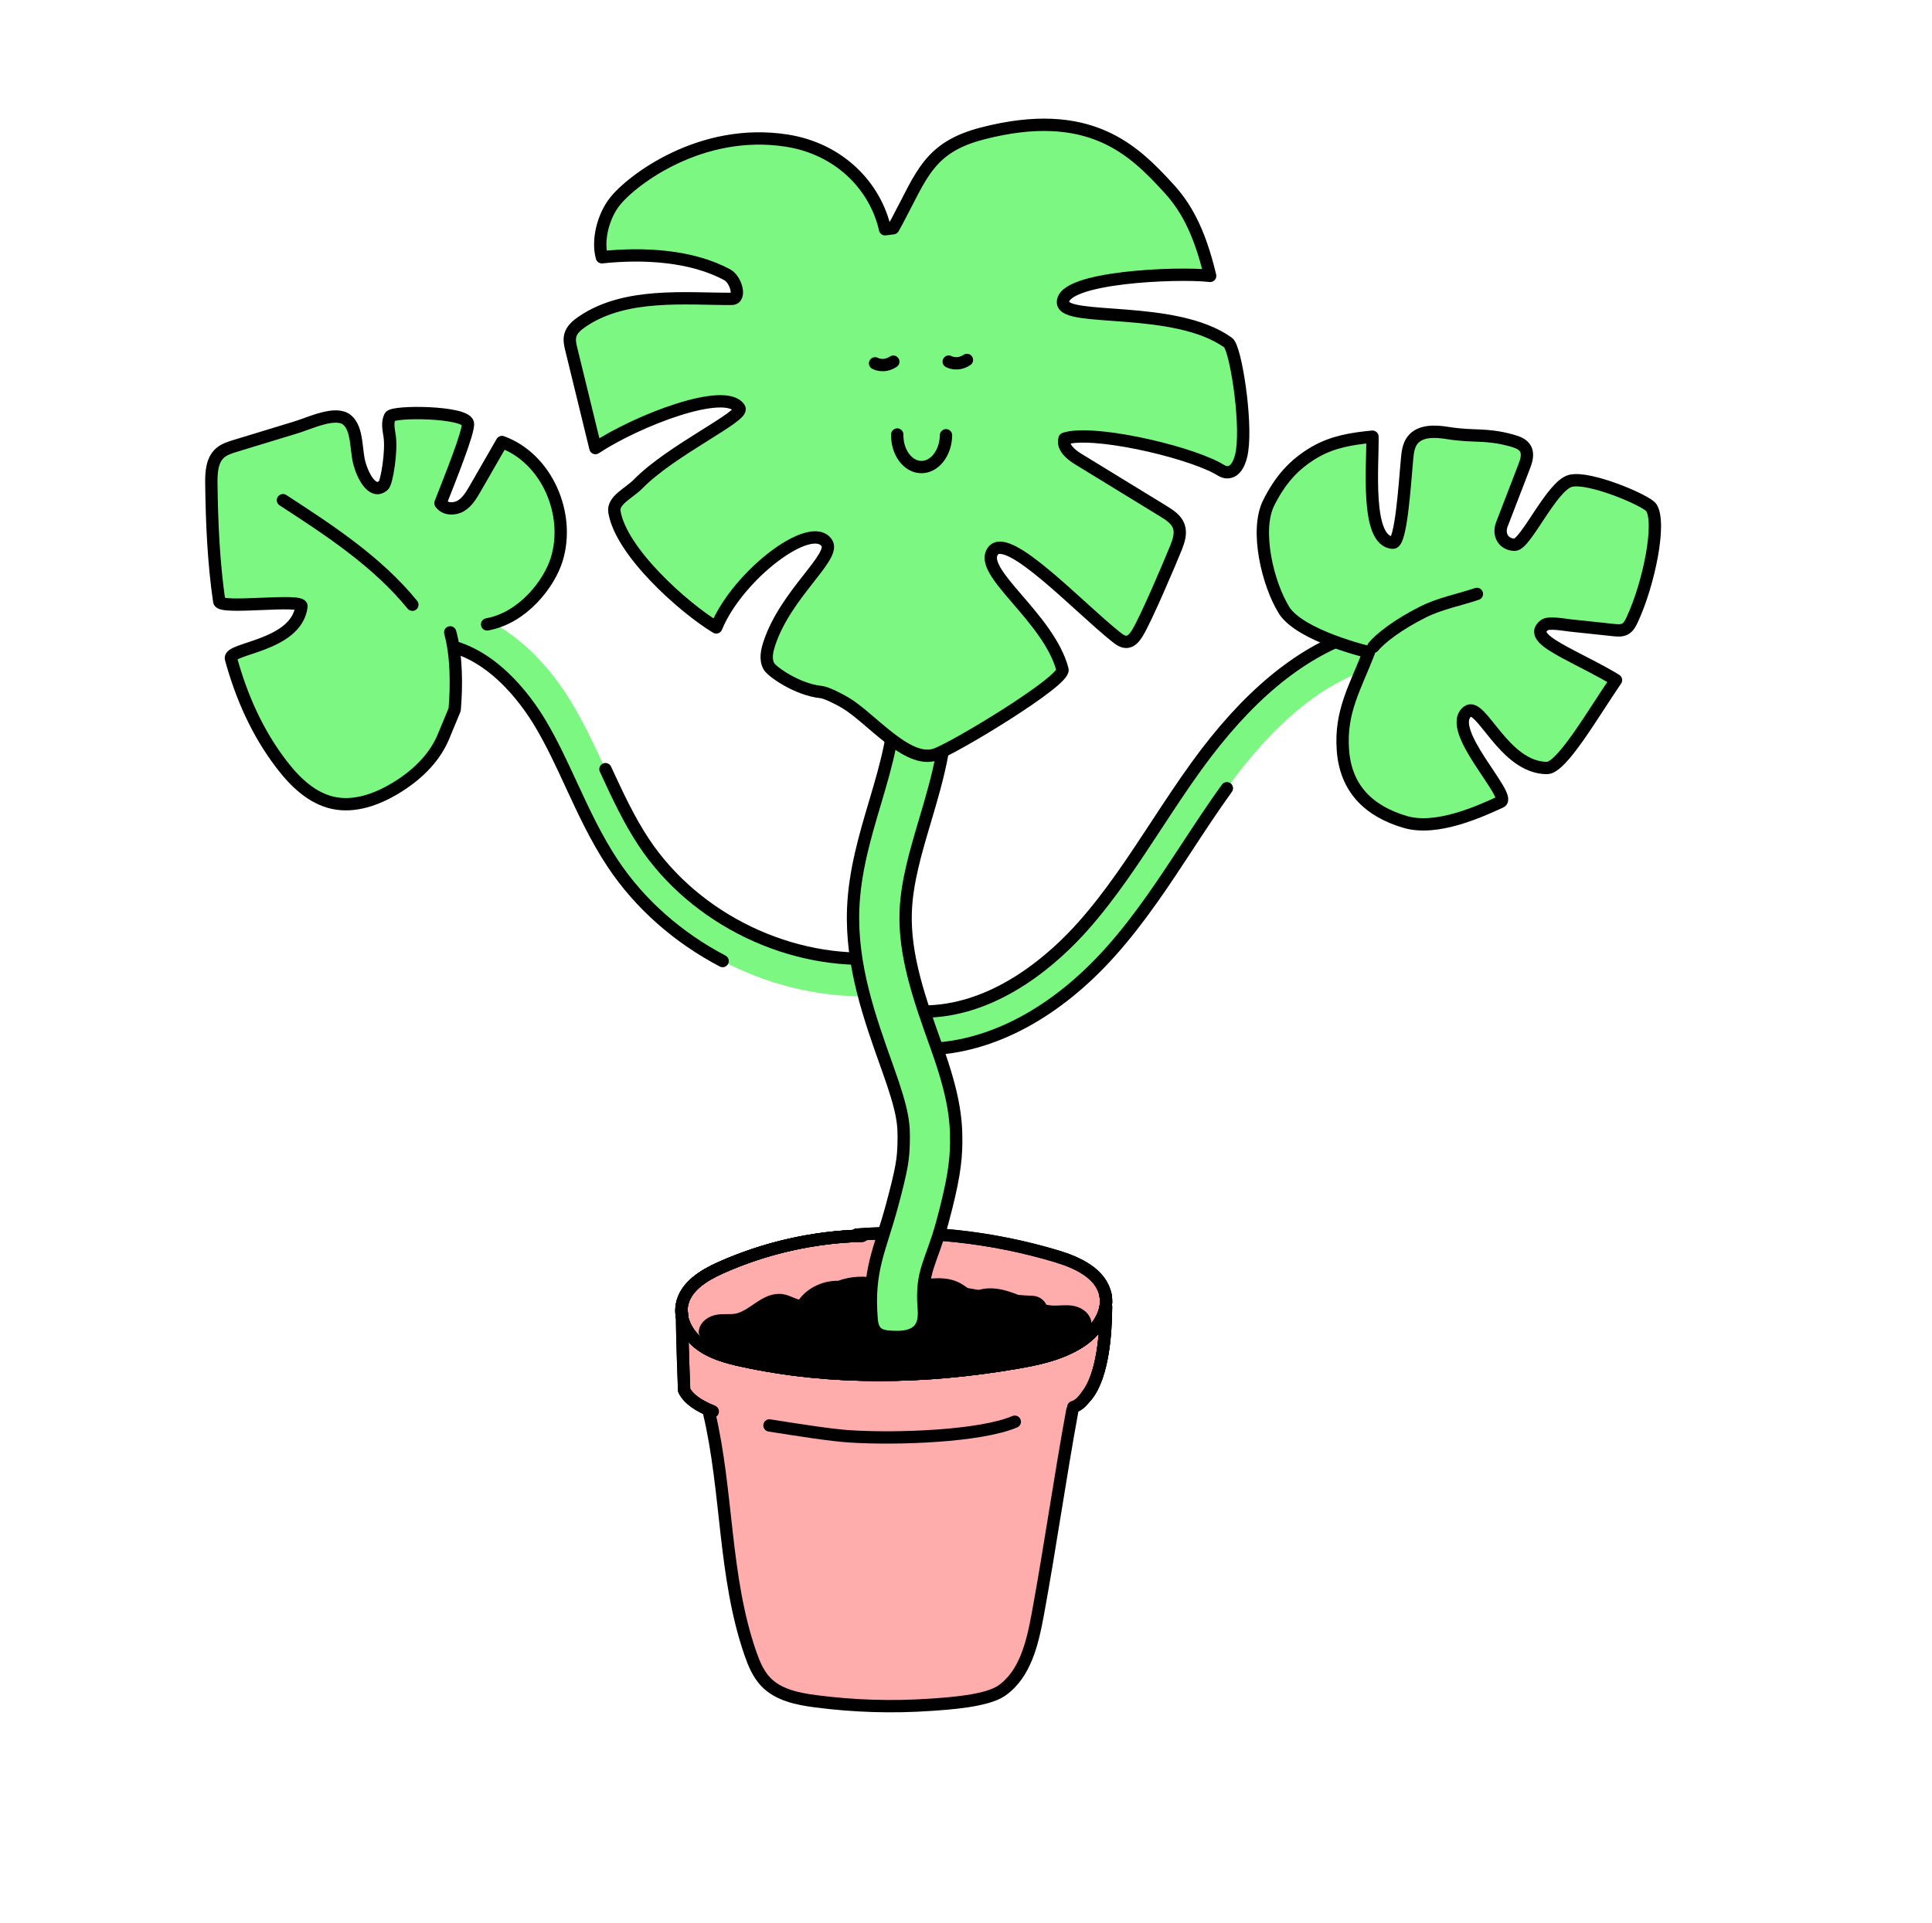 <?xml version="1.0" encoding="UTF-8"?> <svg xmlns="http://www.w3.org/2000/svg" width="470" height="468" viewBox="0 0 470 468" fill="none"><path d="M209.877 242.438C186.119 242.438 162.242 229.931 149.07 210.123C145.015 204.02 141.955 197.405 138.995 191.01C136.566 185.749 134.264 180.781 131.45 176.051C128.126 170.46 118.946 157.386 105.592 156.581C103.071 156.425 101.152 154.266 101.308 151.741C101.463 149.216 103.628 147.303 106.14 147.45C118.608 148.2 130.692 156.919 139.297 171.366C142.357 176.508 144.859 181.924 147.289 187.167C150.23 193.526 153.007 199.537 156.679 205.054C169.12 223.755 192.467 235.018 214.846 233.078C217.358 232.868 219.568 234.725 219.787 237.241C220.006 239.757 218.143 241.971 215.631 242.191C213.722 242.356 211.804 242.438 209.877 242.438Z" fill="#7CF782"></path><path d="M225.76 255.275C223.303 255.275 221.266 253.317 221.193 250.837C221.12 248.312 223.102 246.208 225.623 246.135C242.942 245.631 256.789 232.896 263.494 225.347C270.116 217.9 275.77 209.281 281.242 200.937C284.384 196.152 287.626 191.193 291.061 186.444C303.273 169.555 315.869 159.051 329.571 154.33C331.955 153.507 334.558 154.779 335.38 157.167C336.202 159.555 334.932 162.162 332.548 162.986C320.683 167.075 309.53 176.508 298.46 191.815C295.144 196.399 291.956 201.266 288.869 205.969C283.215 214.588 277.378 223.499 270.308 231.441C257.027 246.373 241.252 254.836 225.879 255.284C225.834 255.284 225.788 255.284 225.742 255.284L225.76 255.275Z" fill="#7CF782"></path><path d="M175.797 233.856C165.091 228.247 155.72 220.114 149.079 210.123C145.024 204.02 141.964 197.405 139.004 191.01C136.574 185.749 134.273 180.781 131.459 176.05C128.134 170.46 118.955 157.386 105.6 156.581C103.079 156.425 101.161 154.266 101.316 151.741" stroke="black" stroke-width="3" stroke-linecap="round" stroke-linejoin="round"></path><path d="M147.289 187.167C150.23 193.526 153.007 199.537 156.679 205.054C169.12 223.755 192.467 235.018 214.846 233.078C217.357 232.868 219.568 234.725 219.787 237.241C220.006 239.757 218.143 241.971 215.631 242.191" stroke="black" stroke-width="3" stroke-linecap="round" stroke-linejoin="round"></path><path d="M298.469 191.806C295.153 196.39 291.965 201.257 288.878 205.96C283.224 214.579 277.387 223.49 270.317 231.432C257.036 246.363 241.262 254.827 225.889 255.275C225.843 255.275 225.797 255.275 225.752 255.275C223.295 255.275 221.258 253.317 221.185 250.837C221.112 248.312 223.094 246.208 225.615 246.135C242.933 245.631 256.781 232.896 263.485 225.347C270.107 217.9 275.761 209.281 281.233 200.937C284.375 196.152 287.618 191.193 291.052 186.444C303.264 169.555 315.861 159.051 329.562 154.33C331.946 153.507 334.549 154.779 335.371 157.167" stroke="black" stroke-width="3" stroke-linecap="round" stroke-linejoin="round"></path><path d="M172.5 343.749C177.058 363.054 176.044 383.567 182.538 402.305C183.406 404.812 184.457 407.346 186.293 409.267C189.343 412.451 194.011 413.394 198.386 413.97C207.667 415.187 217.075 415.48 226.419 414.83C230.84 414.528 240.011 413.934 243.655 411.408C249.474 407.373 251.2 399.67 252.488 392.689C255.548 375.991 258.581 357.83 261.641 341.132" fill="#FFACAD"></path><path d="M268.929 318.359C268.883 324.755 268.216 335.084 264.216 340.071C261.695 343.209 259.475 343.923 255.629 345.103C242.641 349.092 222.408 350.812 206.405 349.376C196.266 348.461 170.17 346.86 166.288 338.698C166.288 338.698 165.776 325.853 165.776 320.07" fill="#FFACAD"></path><path d="M209.767 300.683C197.911 300.985 186.119 303.656 175.285 308.496C171.157 310.345 166.727 313.071 165.896 317.518C165.21 321.168 167.339 324.901 170.316 327.115C173.294 329.329 176.984 330.318 180.611 331.104C202.396 335.862 225.103 335.386 247.089 331.626C252.46 330.711 257.941 329.54 262.554 326.621C266.49 324.133 269.824 319.704 268.929 315.13C267.897 309.887 262.133 307.216 257.018 305.688C241.317 300.976 224.756 299.182 208.415 300.427" fill="#FFACAD"></path><path d="M209.767 300.683C197.911 300.985 186.119 303.656 175.285 308.496C171.157 310.345 166.727 313.071 165.896 317.518C165.21 321.168 167.339 324.901 170.316 327.115C173.294 329.329 176.984 330.318 180.611 331.104C202.396 335.862 225.103 335.386 247.089 331.626C252.46 330.711 257.941 329.54 262.554 326.621C266.49 324.133 269.824 319.704 268.929 315.13C267.897 309.887 262.133 307.216 257.018 305.688C241.317 300.976 224.756 299.182 208.415 300.427" stroke="black" stroke-width="3" stroke-linecap="round" stroke-linejoin="round"></path><path d="M263.969 321.644C263.577 320.235 262.07 319.402 260.626 319.192C259.183 318.981 257.703 319.238 256.242 319.192C255.292 319.164 254.36 319 253.438 318.771C253.209 317.755 252.396 316.85 251.127 316.804C249.875 316.758 248.633 316.676 247.4 316.575C244.769 315.523 242.148 314.663 239.408 315.12C238.96 315.194 238.503 315.303 238.047 315.395C236.978 315.221 235.909 315.038 234.84 314.855C234.375 314.544 233.927 314.187 233.452 313.885C230.337 311.863 226.291 312.513 222.619 313.254C222.345 313.181 222.071 313.089 221.797 313.025C220.883 312.815 219.943 313.117 219.34 313.766C218.682 313.812 218.034 313.83 217.376 313.739C216.097 313.556 214.882 313.053 213.64 312.705C210.534 311.836 207.164 312.019 204.15 313.153C202.871 313.135 201.592 313.272 200.341 313.711C198.24 314.443 196.249 315.862 195.162 317.765C194.951 317.765 194.741 317.792 194.522 317.765C193.061 317.609 191.782 316.667 190.33 316.41C186.283 315.706 183.26 320.345 179.231 321.122C177.733 321.415 176.181 321.141 174.674 321.379C173.166 321.607 171.568 322.623 171.477 324.151H171.869C171.723 324.8 171.778 325.505 172.061 326.036C172.271 326.42 172.527 326.777 172.828 327.088C172.965 327.39 173.157 327.682 173.404 327.948C174.838 329.476 177.624 329.759 179.588 329.677C180.026 329.659 180.465 329.613 180.912 329.558C182.045 330.345 183.515 330.263 184.84 329.741C188.192 331.662 192.111 332.239 195.828 331.498C196.175 332.367 197.025 332.962 198.084 333.081C200.012 333.309 201.948 333.529 203.876 333.758C204.542 333.831 205.154 333.52 205.602 333.026C207.502 333.337 209.42 333.501 211.338 333.538C212.325 333.666 213.311 333.639 214.289 333.474C215.96 333.373 217.623 333.172 219.267 332.852C223.523 333.748 227.862 334.005 232.182 333.511C233.059 333.41 233.845 332.98 234.274 332.285C239.764 332.687 244.623 331.644 250.35 330.665C250.679 330.61 253.84 328.844 250.752 327.838C252.588 328.341 254.589 328.103 256.306 327.252C256.89 327.198 257.365 326.987 257.731 326.694C259.137 326.219 260.425 325.404 261.448 324.316H261.595C262.965 324.819 264.353 323.071 263.96 321.662L263.969 321.644Z" fill="black" stroke="black" stroke-width="3" stroke-linecap="round" stroke-linejoin="round"></path><path d="M269.066 317.948C269.02 324.343 268.353 334.673 264.353 339.659" stroke="black" stroke-width="3" stroke-linecap="round" stroke-linejoin="round"></path><path d="M209.767 300.683C197.911 300.985 186.119 303.657 175.285 308.497C171.157 310.345 166.727 313.071 165.896 317.518C165.21 321.168 167.339 324.901 170.316 327.115C173.294 329.33 176.984 330.318 180.611 331.105C202.396 335.862 225.103 335.386 247.089 331.626C252.46 330.711 257.941 329.54 262.554 326.621C266.49 324.133 269.824 319.705 268.929 315.13" stroke="black" stroke-width="3" stroke-linecap="round" stroke-linejoin="round"></path><path d="M172.5 343.749C177.058 363.054 176.044 383.567 182.538 402.304C183.406 404.811 184.457 407.346 186.293 409.267C189.343 412.451 194.011 413.393 198.386 413.97C207.667 415.187 217.075 415.479 226.419 414.83C230.84 414.528 240.011 413.933 243.655 411.408C249.474 407.373 251.2 399.669 252.488 392.688C255.548 375.991 257.813 359.851 260.873 343.163" stroke="black" stroke-width="3" stroke-linecap="round" stroke-linejoin="round"></path><path d="M173.404 343.465C170.006 342.12 167.448 340.428 166.434 338.287C166.434 338.287 165.923 325.441 165.923 319.659" stroke="black" stroke-width="3" stroke-linecap="round" stroke-linejoin="round"></path><path d="M246.87 345.954C238.494 349.522 218.28 350.254 206.762 349.522C202.286 349.238 194.586 348.031 187.188 346.859" stroke="black" stroke-width="3" stroke-linecap="round" stroke-linejoin="round"></path><path d="M269.066 317.948C269.02 324.343 268.353 334.673 264.353 339.659" stroke="black" stroke-width="3" stroke-linecap="round" stroke-linejoin="round"></path><path d="M209.767 300.683C197.911 300.985 186.119 303.656 175.285 308.496C171.157 310.345 166.727 313.071 165.896 317.518C165.21 321.168 167.339 324.901 170.316 327.115C173.294 329.329 176.984 330.318 180.611 331.104C202.396 335.862 225.103 335.386 247.089 331.626C252.46 330.711 257.941 329.54 262.554 326.621C266.49 324.133 269.824 319.704 268.929 315.13C267.897 309.887 262.133 307.216 257.018 305.688C241.317 300.976 224.756 299.182 208.415 300.427" stroke="black" stroke-width="3" stroke-linecap="round" stroke-linejoin="round"></path><path d="M173.258 343.41C169.933 342.075 167.439 340.4 166.426 338.287C166.426 338.287 165.914 325.441 165.914 319.659" stroke="black" stroke-width="3" stroke-linecap="round" stroke-linejoin="round"></path><path d="M269.066 317.948C269.021 324.343 268.354 334.673 264.353 339.659C263.412 340.839 262.636 341.882 261.11 342.386" stroke="black" stroke-width="3" stroke-linecap="round" stroke-linejoin="round"></path><path d="M209.767 300.683C197.911 300.985 186.119 303.657 175.285 308.497C171.157 310.345 166.727 313.071 165.896 317.518C165.21 321.168 167.339 324.901 170.316 327.115C173.294 329.33 176.984 330.318 180.611 331.105C202.396 335.862 225.103 335.386 247.089 331.626C252.46 330.711 257.941 329.54 262.554 326.621C266.49 324.133 269.824 319.705 268.929 315.13" stroke="black" stroke-width="3" stroke-linecap="round" stroke-linejoin="round"></path><path d="M109.519 153.873C111.09 159.545 111.109 166.81 110.606 172.674L107.711 179.655C105.391 184.907 100.951 188.979 96.028 191.906C91.525 194.587 86.2 196.472 81.075 195.374C75.869 194.258 71.768 190.278 68.525 186.051C62.615 178.347 58.733 169.573 56.185 160.268C55.481 157.679 72.142 157.249 73.339 147.55C73.585 145.528 53.627 148.383 53.335 146.352C51.956 136.901 51.535 127.193 51.417 117.733C51.38 115.052 51.517 112.014 53.518 110.239C54.541 109.334 55.883 108.913 57.19 108.51C62.131 107.001 67.082 105.5 72.023 103.99C75.44 102.947 81.687 99.891 84.428 102.179C87.077 104.402 86.519 109.526 87.469 112.856C88.41 116.186 90.785 120.441 93.315 118.08C94.082 117.367 95.361 109.736 94.777 106.04C94.53 104.475 94.165 102.774 94.886 101.365C95.59 99.992 113.155 100.111 113.822 102.984C114.223 104.741 109.437 116.562 107.154 122.426C108.177 123.963 110.533 124.037 112.113 123.094C113.694 122.143 114.68 120.478 115.603 118.876C117.777 115.107 119.951 111.337 122.115 107.559C133.003 111.529 138.858 125.07 135.424 136.15C133.634 141.933 127.294 150.359 118.498 151.933" fill="#7CF782"></path><path d="M109.519 153.873C111.09 159.545 111.109 166.81 110.606 172.674L107.711 179.655C105.391 184.907 100.951 188.979 96.028 191.906C91.525 194.587 86.2 196.472 81.075 195.374C75.869 194.258 71.768 190.278 68.525 186.051C62.615 178.347 58.733 169.573 56.185 160.268C55.481 157.679 72.142 157.249 73.339 147.55C73.585 145.528 53.627 148.383 53.335 146.352C51.956 136.901 51.535 127.193 51.417 117.733C51.38 115.052 51.517 112.014 53.518 110.239C54.541 109.334 55.883 108.913 57.19 108.51C62.131 107.001 67.082 105.5 72.023 103.99C75.44 102.947 81.687 99.891 84.428 102.179C87.077 104.402 86.519 109.526 87.469 112.856C88.41 116.186 90.785 120.441 93.315 118.08C94.082 117.367 95.361 109.736 94.777 106.04C94.53 104.475 94.165 102.774 94.886 101.365C95.59 99.992 113.155 100.111 113.822 102.984C114.223 104.741 109.437 116.562 107.154 122.426C108.177 123.963 110.533 124.037 112.113 123.094C113.694 122.143 114.68 120.478 115.603 118.876C117.777 115.107 119.951 111.337 122.115 107.559C133.003 111.529 138.858 125.07 135.424 136.15C133.634 141.933 127.294 150.359 118.498 151.933" stroke="black" stroke-width="3" stroke-linecap="round" stroke-linejoin="round"></path><path d="M100.312 147.148C91.745 136.645 80.19 129.096 68.836 121.713" stroke="black" stroke-width="3" stroke-linecap="round" stroke-linejoin="round"></path><path d="M218.581 325.331C214.58 325.331 212.379 325.066 212.041 321.003C211.064 309.018 214.087 304.187 217.01 293.317C219.458 284.232 219.732 281.981 219.832 278.12C219.951 273.473 219.75 270.618 215.932 259.932C211.548 247.671 207.026 234.991 207.556 221.148C207.903 212.035 210.433 203.508 212.881 195.255C215.676 185.822 218.316 176.92 217.321 168.31C216.827 164.047 219.887 160.186 224.144 159.692C228.4 159.197 229.515 162.253 230.008 166.526C231.369 178.301 228.145 189.171 225.03 199.683C222.755 207.35 220.618 214.588 220.335 221.742C219.915 232.575 223.751 243.316 227.816 254.689C231.899 266.107 232.666 271.99 232.62 277.928C232.584 282.86 231.88 287.654 229.268 297.361C226.574 307.389 223.97 309.182 224.728 318.478C225.076 322.76 223.495 324.956 219.22 325.304C219.01 325.322 218.791 325.331 218.581 325.331Z" fill="#7CF782" stroke="black" stroke-width="3" stroke-linecap="round" stroke-linejoin="round"></path><path d="M217.293 55.526C217.649 54.904 217.987 54.291 218.307 53.697C224.226 42.635 225.961 35.864 238.905 32.498C265.165 25.654 275.907 36.715 284.091 45.572C288.147 49.955 291.655 55.618 294.395 67.128C286.384 66.222 258.178 67.393 258.598 73.651C258.918 78.455 285.79 74.081 298.77 83.368C300.542 84.63 303.319 101.996 302.159 109.782C301.812 112.097 300.752 115.034 298.423 114.915C297.546 114.869 296.824 114.274 296.039 113.863C287.782 109.507 265.439 104.53 258.972 106.754C258.37 108.812 260.461 110.578 262.288 111.694C269.203 115.93 276.108 120.157 283.023 124.393C284.539 125.327 286.165 126.379 286.759 128.053C287.352 129.718 286.777 131.557 286.119 133.204C284.786 136.535 278.565 151.192 276.601 154.193C276.017 155.089 275.277 156.05 274.208 156.178C273.203 156.297 272.29 155.611 271.495 154.98C262.379 147.733 245.216 129.334 241.59 134.046C237.69 139.115 255.099 150.185 258.47 162.921C259.201 165.675 232.145 182.043 227.542 183.599C220.682 185.913 211.785 174.587 205.537 170.945C204.094 170.103 201.089 168.539 199.765 168.402C193.946 167.798 187.79 163.452 187.05 162.116C186.109 160.442 186.575 158.347 187.178 156.526C191.142 144.522 203.327 135.492 201.153 132.152C197.371 126.342 179.423 139.993 174.244 152.674C166.242 147.843 151.07 134.275 149.472 124.54C149.006 121.722 153.025 120.02 155.281 117.724C163.283 109.544 181.103 101.3 179.879 99.352C176.545 94.045 155.126 102.243 144.85 109.032C142.895 101.026 140.94 93.02 138.986 85.015C138.712 83.908 138.447 82.746 138.73 81.648C139.113 80.129 140.447 79.068 141.744 78.189C152.221 71.126 166.717 72.764 177.989 72.727C180.373 72.727 179.048 68.024 176.947 66.881C168.197 62.114 156.331 61.547 146.421 62.599C145.243 58.335 146.795 52.626 149.499 49.14C153.619 43.834 170.553 30.933 191.407 34.218C204.24 36.23 212.963 45.343 215.311 55.783L217.293 55.536V55.526Z" fill="#7CF782" stroke="black" stroke-width="3" stroke-linecap="round" stroke-linejoin="round"></path><path d="M218.271 105.729C218.207 110.057 220.81 113.597 224.089 113.652C227.368 113.698 230.072 110.23 230.136 105.912" stroke="black" stroke-width="3" stroke-linecap="round" stroke-linejoin="round"></path><path d="M217.312 88.007C214.937 89.59 212.882 88.409 212.882 88.409" stroke="black" stroke-width="3" stroke-linecap="round" stroke-linejoin="round"></path><path d="M235.224 87.586C232.849 89.169 230.794 87.989 230.794 87.989" stroke="black" stroke-width="3" stroke-linecap="round" stroke-linejoin="round"></path><path d="M312.344 148.41C308.407 142.088 305.292 129.05 308.626 122.39C311.357 116.937 314.655 113.021 319.925 109.974C324.218 107.495 328.877 106.735 333.882 106.259C334.01 113.121 332.147 131.74 338.842 132.061C340.815 132.152 341.701 118.373 342.286 111.804C342.432 110.175 342.615 108.455 343.592 107.156C345.446 104.704 349.127 104.869 352.16 105.363C358.654 106.406 361.422 105.427 367.761 107.193C369.031 107.55 370.428 108.007 371.086 109.16C371.853 110.496 371.314 112.161 370.757 113.597L365.359 127.614C364.391 130.13 365.788 132.527 368.483 132.555C371.15 132.582 377.471 118.199 382.038 117.01C386.605 115.821 400.571 121.795 401.713 123.506C404.133 127.147 401.183 141.887 397.109 150.698C396.68 151.622 396.196 152.61 395.301 153.077C394.488 153.497 393.52 153.415 392.606 153.324L382.01 152.198C380.695 152.061 376.749 151.302 375.699 152.116C373.05 154.156 376.028 156.251 380.668 158.767C384.86 161.046 389.062 162.994 393.127 165.492C387.619 173.507 379.937 186.902 376.32 186.883C365.815 186.819 360.298 170.643 357.028 173.132C351.365 177.441 368.008 193.764 365.067 195.127C360.198 197.368 349.548 202.291 341.829 200.003C332.878 197.359 327.351 191.806 326.685 182.483C326.018 173.159 329.626 167.404 333.015 158.694C333.015 158.694 316.272 154.751 312.335 148.429L312.344 148.41Z" fill="#7CF782" stroke="black" stroke-width="3" stroke-linecap="round" stroke-linejoin="round"></path><path d="M334.093 157.386C335.764 155.327 340.094 151.96 346.141 148.932C350.269 146.855 354.9 145.995 359.285 144.522" stroke="black" stroke-width="3" stroke-linecap="round" stroke-linejoin="round"></path></svg> 